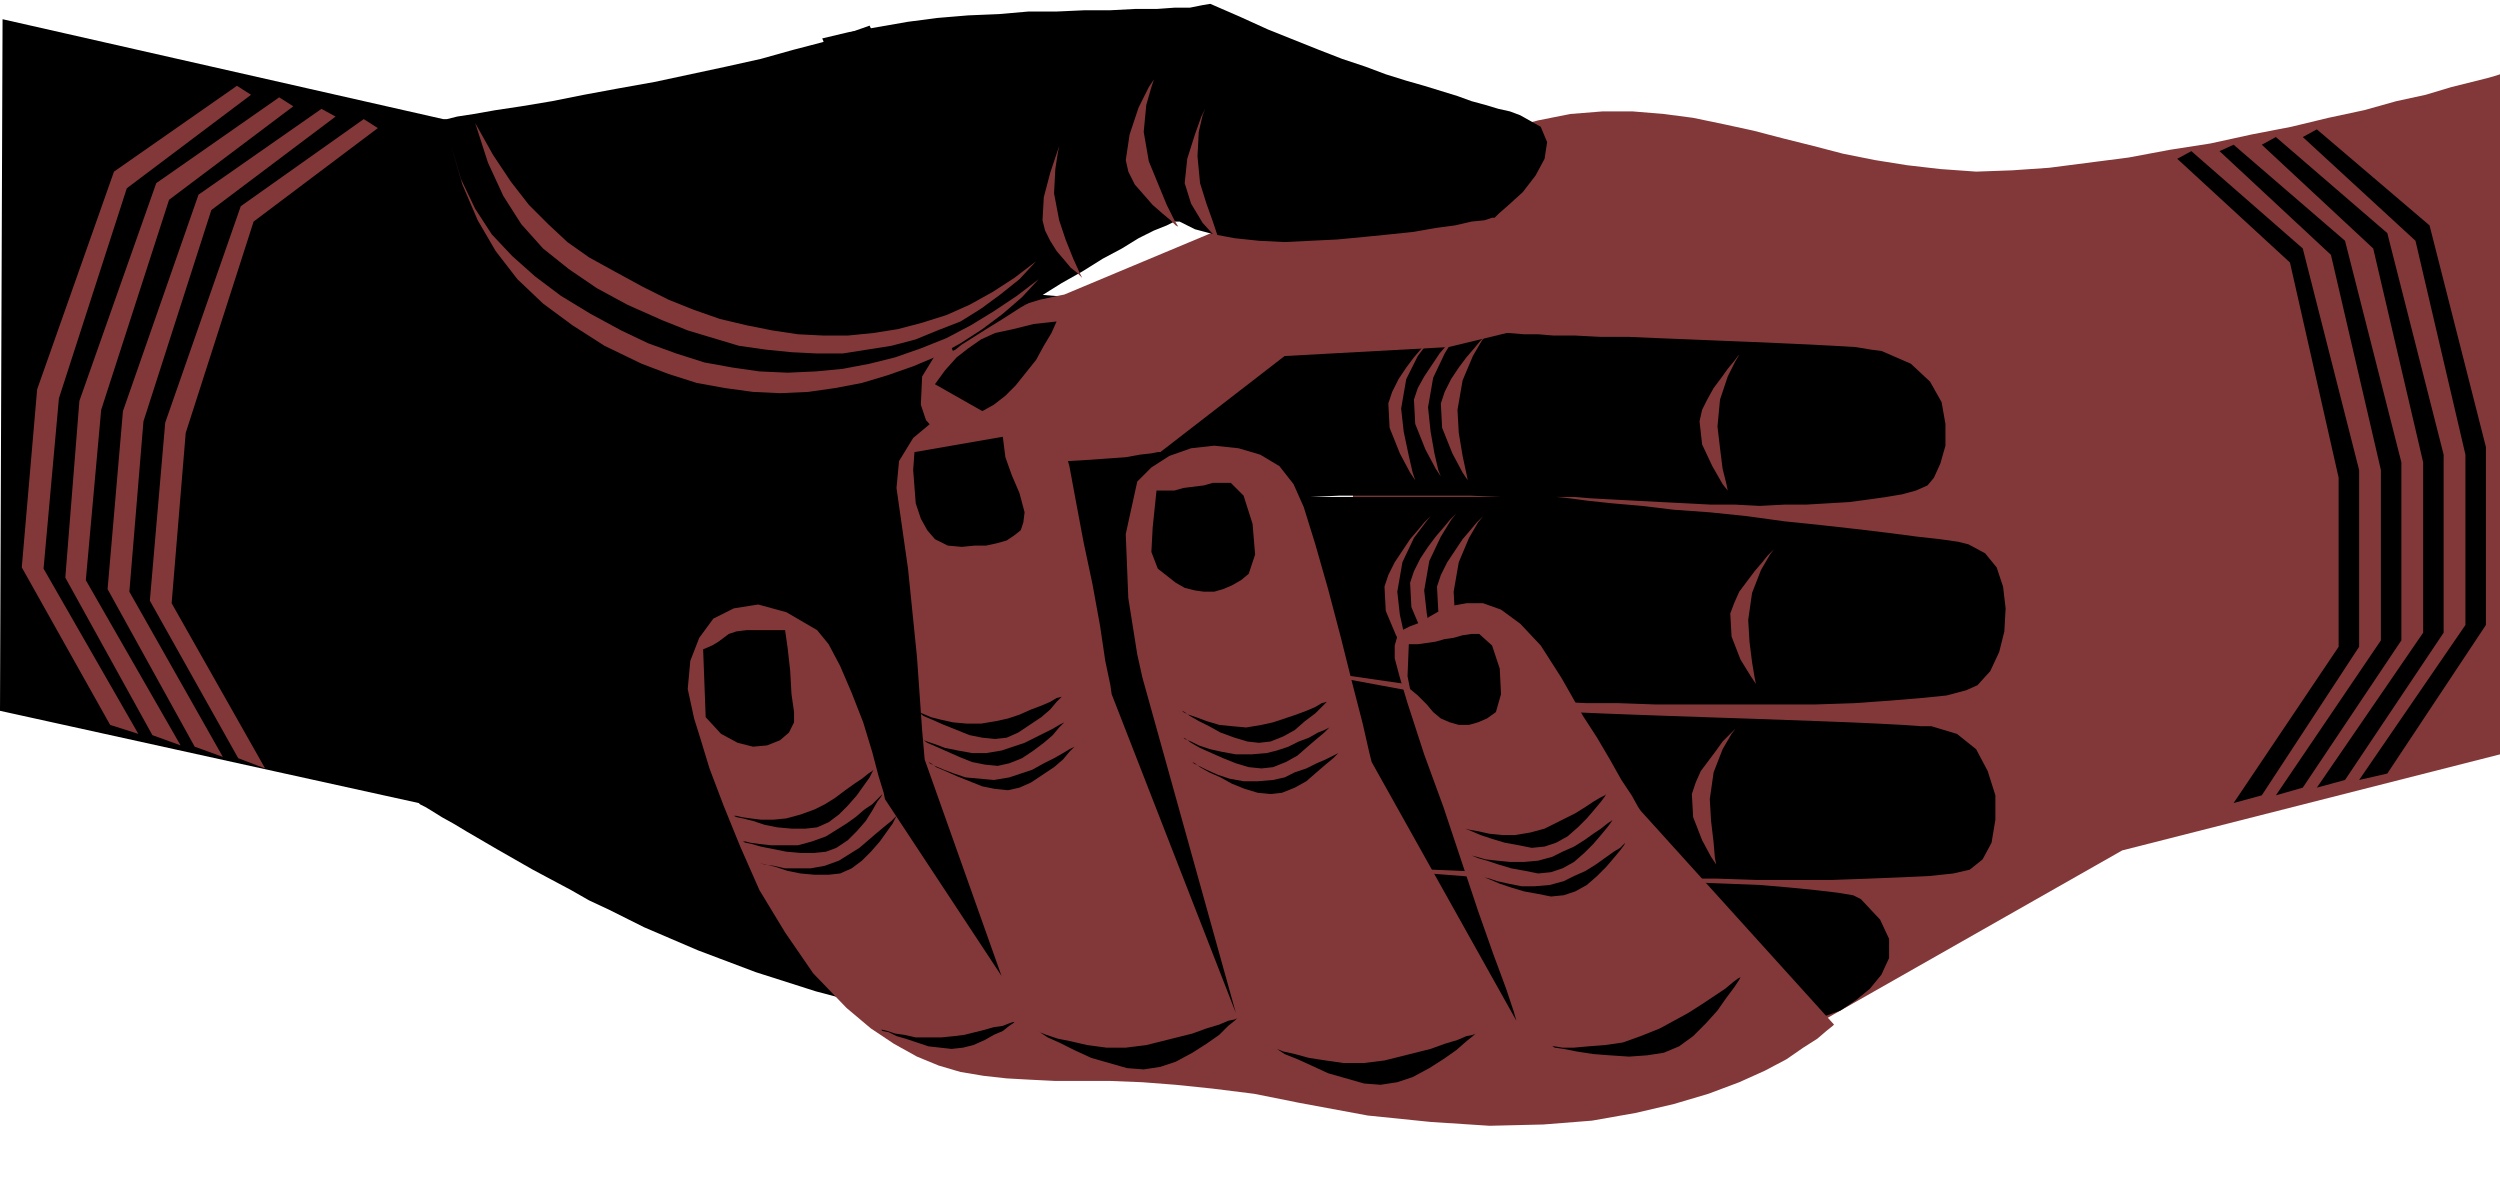 <svg xmlns="http://www.w3.org/2000/svg" width="1.952in" height="88.704" fill-rule="evenodd" stroke-linecap="round" preserveAspectRatio="none" viewBox="0 0 1952 924"><style>.pen1{stroke:none}.brush2{fill:#823838}.brush3{fill:#000}</style><path d="m1174 101 27-7 25-5 25-2h24l24 2 23 3 24 5 23 5 23 6 24 6 23 6 25 5 25 4 26 3 28 2 28-1 29-2 31-4 31-4 32-6 32-5 32-7 31-6 29-7 28-6 25-7 23-5 20-6 16-4 12-3 7-2 3-1v531l-295 75-322 183-279-435v-12l1-31 4-45 9-52 13-55 22-50 29-41 40-25z" class="pen1 brush2"/><path d="m1217 761-39-275H962l40 275h215z" class="pen1 brush2"/><path d="m1711 118 87 76 44 173v138l-76 116-22 6 82-122V373l-38-168-88-81 11-6z" class="pen1 brush3"/><path d="m1744 113 87 75 44 173v139l-77 115-21 6 82-121V367l-39-168-87-81 11-5z" class="pen1 brush3"/><path d="m1777 107 87 75 44 173v139l-77 115-22 6 83-121V361l-39-167-87-81 11-6z" class="pen1 brush3"/><path d="m1809 101 88 75 44 173v139l-77 116-22 5 83-121V355l-39-167-88-81 11-6zM774 227l416 34h11l12 1h17l19 1h22l23 1 25 1 24 1 25 1 23 1 22 1 19 1 17 1 12 2 8 1 23 10 15 14 9 16 3 17v17l-4 14-5 11-5 6-9 4-11 3-12 2-14 2-15 2-17 1-17 1h-17l-19 1-19-1h-19l-19-1-20-1-19-1-19-1-18-1-12-1h-57l-24-1h-102l-23 1h-81 273l10 1 15 2 19 2 23 2 25 3 28 2 29 3 29 4 29 3 27 3 25 3 23 3 18 2 14 2 8 2 13 7 9 11 5 15 2 17-1 18-4 16-7 15-10 11-9 4-15 4-20 2-24 2-28 2-30 1h-126l-28-1h-25l-22-1h-16l-10-1h-4l-207-30 200 37h13l15 1 19 1 23 1 26 1 28 1 29 1 30 1 28 1 28 1 26 1 22 1 19 1 14 1h8l20 6 15 12 9 17 6 19v19l-3 18-7 13-10 8-13 3-19 2-22 1-25 1-28 1h-60l-30-1h-30l-28-1h-26l-23-1-20-1h-14l-10-1h-3l-160-7 128 10h26l18 1h45l26 1 27 1 27 1 26 1 25 1 23 2 20 2 17 2 12 2 6 3 15 16 7 15v15l-6 13-9 11-11 9-12 8-11 4-8 2-14 3-18 4-23 4-26 5-27 6-30 5-30 6-29 6-29 5-26 5-24 4-20 4-15 3-10 1-3 1h-4l-13-2-19-2-26-3-32-4-37-4-40-6-44-8-47-8-48-10-49-10-49-13-49-13-47-15-45-17-42-18-14-7-14-7-15-7-14-8-15-8-15-8-14-8-14-8-12-7-12-7-10-6-9-5-8-5-5-3-4-2-1-1L0 555 2 15l344 78h3l8-2 13-2 17-3 20-3 24-4 25-5 27-5 28-5 28-6 28-6 27-6 25-7 23-6 20-7 17-6 95 207z" class="pen1 brush3"/><path d="m1371 213-1-1-4-3-6-5-8-7-10-8-11-9-13-9-15-10-15-10-16-9-17-10-17-8-17-7-18-6-17-5-17-2h-17l-17 1-17 3-18 5-18 5-17 6-17 7-16 7-15 7-14 7-12 6-10 6-9 5-7 4-4 2-1 1-129 54-5 1-14 3-20 6-22 9-22 12-17 15-11 18-1 22 4 12 8 9 10 8 13 6 15 4 15 3 17 2h33l17-1 14-1 14-1 11-2 9-1 5-1h2l97-75 128-7 240-58z" class="pen1 brush2"/><path d="m1432 800-151-167-2-3-5-9-8-12-9-16-10-17-11-17-9-16-8-14-16-25-16-17-15-11-14-5h-13l-11 2-10 4-7 4-8 5-8 3-6 3-4 5-2 7v10l4 15 6 20 13 40 15 41 14 42 13 39 12 34 10 27 6 18 2 7-113-202-2-8-5-22-8-31-9-36-10-38-10-35-9-29-8-18-11-14-15-9-17-5-19-2-18 2-17 6-14 9-11 11-9 41 2 50 7 44 4 18 73 262-97-249-1-7-4-19-4-27-6-33-7-33-6-32-5-27-5-18-12-20-19-11-22-3-24 5-22 10-18 15-11 18-2 21 9 63 7 69 4 57 2 23 60 169-91-138-1-5-4-13-5-19-7-23-9-23-9-21-9-17-9-11-24-14-22-6-19 3-16 8-11 15-7 18-2 22 5 23 5 16 7 23 11 29 13 32 15 34 20 33 22 32 26 27 19 16 18 12 18 10 17 7 17 5 18 3 18 2 18 1 20 1h43l25 1 26 2 29 3 32 4 35 7 54 10 49 5 46 3 42-1 38-3 34-6 30-7 27-8 24-9 20-9 17-9 13-9 11-7 7-6 5-4 1-1z" class="pen1 brush2"/><path d="m751 427 10-1h9l9-2 7-2 6-4 5-4 2-6 1-8-4-15-6-14-5-14-2-16-69 12-1 14 1 13 1 13 4 12 5 9 6 7 10 5 11 1zM620 556l-2-14-1-18-2-18-2-14h-30l-8 1-6 2-4 3-4 3-5 3-7 3 2 53 12 13 13 7 12 3 11-1 10-4 7-6 4-8v-8zm298-101 7 4 8 2 7 1h8l7-2 7-3 7-4 6-5 5-15-2-24-7-22-10-10h-14l-7 2-8 1-8 1-7 2h-14l-3 29-1 19 5 13 14 11zM642 30l21-5 23-4 23-4 23-3 24-2 24-1 23-2h22l22-1h20l19-1h17l14-1h12l10-2 6-1 23 10 22 10 20 8 20 8 18 7 18 6 16 6 16 5 14 4 13 4 13 4 11 4 11 3 10 3 9 2 8 3 16 9 5 12-2 13-7 13-10 13-11 10-8 7-3 3h-2l-6 2-10 1-13 3-15 2-17 3-19 2-20 2-21 2-21 1-20 1-20-1-19-2-16-3-15-4-12-6h-4l-6 3-10 4-12 6-13 8-15 8-16 10-16 9-16 10-16 9-14 9-13 8-11 7-8 5-5 4-2 1L642 30zm282 546 1 1 5 2 6 3 9 3 9 2 11 2h12l12-1 8-2 9-3 8-4 8-3 7-4 5-2 4-2 1-1-1 1-4 4-6 5-7 6-8 7-9 5-10 4-9 1-10-1-10-3-10-4-9-4-9-4-7-4-4-3-2-1zm71 242 2 1 5 2 9 2 11 3 13 2 14 2h16l16-2 12-3 12-3 12-3 11-4 10-3 7-3 5-1 2-1-2 2-5 4-8 7-10 7-11 7-13 7-12 4-13 2-13-1-14-4-14-4-13-6-11-5-10-4-6-4-2-1z" class="pen1 brush3"/><path d="m931 595 1 1 4 2 6 3 9 4 9 3 11 2h11l12-1 9-2 8-4 9-3 8-4 7-3 6-3 4-2 1-1-1 1-4 4-6 5-7 6-8 7-9 5-10 4-9 1-10-1-10-3-10-4-9-5-9-4-7-4-4-3-2-1zm-8-40 1 1 4 2 6 2 8 3 10 3 10 1 11 1 12-2 9-2 9-3 9-3 8-3 7-3 5-3 4-1 1-1-1 1-4 4-5 5-8 6-8 7-9 5-10 4-9 1-9-1-10-3-11-4-9-5-8-4-7-4-4-3-2-1zM580 657h2l4 1 7 1 9 1h21l11-3 11-4 8-5 8-5 7-5 7-6 6-4 4-4 3-3 1-1-1 2-3 4-4 7-5 8-7 8-7 7-9 6-8 3-10 1h-10l-11-1-10-2-10-2-7-2-5-1-2-1z" class="pen1 brush3"/><path d="m591 673 2 1 4 1 7 1 9 2h20l11-2 11-4 8-5 8-5 7-6 7-6 6-5 5-4 3-3 1-1-1 2-2 4-5 7-5 7-7 8-7 7-8 6-9 4-9 1h-11l-11-1-10-2-9-3-8-2-5-1-2-1zm-18-36h2l4 1 7 1 8 1h10l10-1 11-3 11-4 8-4 8-5 8-6 7-5 6-4 5-4 3-2 1-1-1 2-2 4-5 7-5 7-7 8-7 7-8 6-9 4-9 1h-11l-11-1-10-2-9-3-8-2-5-1-2-1zm237 168 2 1 5 2 9 3 10 2 13 3 15 2h15l16-2 12-3 12-3 12-3 11-4 10-3 7-3 5-1 2-1-2 2-5 4-7 7-10 7-11 7-13 7-12 4-13 2-13-1-14-4-14-4-13-6-12-6-9-4-6-4-2-1zm-122-1h1l4 1 6 2 7 1 9 2h20l10-1 8-1 8-2 8-2 7-2 7-1 5-2 3-1h1l-1 1-3 2-5 4-7 3-7 4-9 4-8 2-9 1-9-1-9-1-9-3-9-3-7-2-6-3-5-1-1-1zm30-228 1 1 5 2 6 2 8 3 10 2 11 2h11l12-2 9-3 9-3 8-4 8-4 6-3 5-3 4-2 1-1-1 1-4 4-5 6-7 6-8 6-9 6-10 4-9 2-10-1-10-2-10-4-9-4-9-4-7-3-4-3-2-1z" class="pen1 brush3"/><path d="m725 595 1 1 4 2 7 3 8 3 9 3 11 1 11 1 12-2 9-3 9-3 9-5 8-4 7-4 5-3 4-2 1-1-1 1-4 4-5 6-7 6-9 6-9 6-9 4-9 2-10-1-10-2-10-4-10-4-9-4-7-3-4-3-2-1zm-10-40 1 1 4 1 7 3 8 2 9 2 11 1h11l12-2 9-2 9-3 9-4 8-3 7-3 5-3 4-1 1-1-1 1-4 4-5 6-7 6-9 6-9 6-9 4-9 1-10-1-10-2-10-4-10-4-9-4-7-3-4-3-2-1z" class="pen1 brush3"/><path d="m352 113 9 31 12 28 14 24 17 22 20 19 23 17 25 16 29 14 21 8 22 7 22 4 22 3 21 1 22-1 21-3 21-4 20-6 20-7 19-8 18-10 17-11 16-12 15-13 13-14-17 13-18 12-18 11-19 10-20 8-20 7-20 5-21 4-21 2-22 1-22-1-21-3-22-4-22-7-22-8-21-10-24-13-23-14-20-15-18-16-16-17-13-20-11-23-8-27z" class="pen1 brush2"/><path d="m371 96 10 31 12 26 14 22 17 19 20 16 22 15 24 13 27 12 20 8 20 6 20 6 21 3 20 2 20 1h20l19-3 19-3 19-5 17-7 18-7 16-10 15-11 15-12 13-14-17 13-17 11-18 10-18 8-19 6-19 5-19 3-20 2h-19l-20-1-20-3-20-4-21-5-20-7-20-8-20-10-22-12-20-11-17-12-15-14-15-15-14-18-14-21-14-25zm987 181-3 5-6 12-6 18-2 21 2 17 2 16 3 12 1 5-4-5-8-14-8-17-2-18 2-9 4-8 5-9 6-8 5-7 5-6 3-4 1-1zm-218-19-4 5-8 13-9 19-4 23 2 19 3 17 3 13 2 5-4-6-8-15-8-20-1-19 3-9 5-9 6-9 6-9 6-7 5-6 4-4 1-1z" class="pen1 brush2"/><path d="m1120 261-4 5-9 12-9 18-4 23 2 18 4 19 3 13 2 6-4-6-8-15-8-20-1-19 3-9 5-10 6-9 6-8 6-7 5-6 4-4 1-1zm41 0-4 5-7 12-8 19-4 23 1 18 3 18 3 14 1 5-4-6-8-15-8-20-1-19 3-9 5-10 6-9 6-8 6-7 5-6 4-4 1-1zm224 168-3 4-7 12-7 18-3 21 1 17 2 16 2 12 1 5-4-6-8-13-7-18-1-18 3-8 4-9 6-8 6-8 6-7 4-5 4-4 1-1zm-248-28-4 5-8 13-9 19-4 23 2 18 3 17 3 13 2 5-4-6-8-15-8-19-1-19 3-9 5-10 6-9 6-8 6-7 5-6 4-4 1-1z" class="pen1 brush2"/><path d="m1117 403-4 5-9 12-9 19-4 23 2 18 4 18 3 14 2 5-4-6-8-15-8-19-1-19 3-9 5-10 6-9 6-9 6-7 5-6 4-4 1-1zm41 0-4 5-7 12-8 19-4 23 1 18 3 18 3 14 1 5-4-6-8-15-8-19-1-19 3-9 5-10 6-9 6-9 6-7 5-6 4-4 1-1zm197 166-3 4-7 12-7 18-3 21 1 17 2 17 1 12 1 5-4-6-7-13-7-18-1-18 3-9 4-9 6-8 6-8 5-7 5-5 4-4 1-1zM901 62l-2 6-4 14-2 21 4 23 7 17 7 17 6 12 3 5-2-1-4-4-6-5-8-7-7-8-7-8-5-10-2-9 3-20 7-21 8-16 4-6zm40 23-2 5-3 13-1 19 2 21 5 16 5 14 4 12 2 4-4-4-10-11-9-15-5-16 2-19 6-19 5-14 3-6zm-114 29-1 5-2 13-1 19 4 21 5 15 6 15 5 11 2 4-1-1-3-3-5-4-5-6-6-7-5-8-4-8-2-8 1-18 5-19 5-15 2-6z" class="pen1 brush2"/><path d="m1114 550 5 6 6 5 7 3 7 2h8l7-2 7-3 7-5 4-14-1-20-6-18-10-9h-6l-7 1-7 2-7 1-7 2-7 1-7 1h-7l-1 25 2 10 6 5 7 7zm33 117 2 1 4 1 7 2 9 1 10 1h11l11-1 11-3 8-4 9-4 8-5 7-5 6-4 5-4 3-2 1-1-1 2-3 4-5 6-6 7-7 7-8 7-9 5-9 3-10 1-10-2-11-2-10-3-9-3-7-2-5-2-2-1z" class="pen1 brush3"/><path d="m1157 684 2 1 4 1 6 2 9 2 10 2h10l12-1 11-3 8-4 9-4 8-5 7-5 7-5 5-3 3-3 1-1-1 2-3 4-5 6-6 7-7 7-8 7-9 5-9 3-10 1-10-2-11-2-10-3-9-3-7-3-5-2-2-1zm-15-38 2 1 4 1 6 1 9 2 10 1h10l12-2 11-3 8-4 8-4 8-4 8-5 6-4 5-3 4-2 1-1-1 2-3 4-5 6-6 7-7 7-8 7-9 5-9 3-10 1-10-2-11-2-10-3-9-3-7-3-5-2-2-1zm70 171h2l6 1h9l11-1 13-1 14-2 14-5 15-6 11-6 11-6 11-7 9-6 9-6 6-5 4-3 2-1-1 2-4 6-6 8-7 10-9 10-10 10-11 8-12 5-13 2-14 1-15-1-13-1-13-2-10-2-7-1-2-1z" class="pen1 brush3"/><path d="m284 93-96 68-59 169-12 139 69 123 21 8-73-129 11-133 53-165 97-73-11-7z" class="pen1 brush2"/><path d="m251 85-96 67-59 169-12 139 68 123 22 8-73-129 11-133 53-165 97-73-11-6z" class="pen1 brush2"/><path d="m218 76-96 67-60 170-11 138 68 123 22 8-74-129 12-133 53-164 97-73-11-7z" class="pen1 brush2"/><path d="m185 67-96 67-60 170-12 139 69 123 22 7-74-129 12-133 53-164 97-73-11-7z" class="pen1 brush2"/><path d="m730 300 37 21 9-5 9-7 8-8 8-10 8-10 6-11 6-10 4-9-18 2-16 4-14 3-11 5-10 7-9 7-9 10-8 11z" class="pen1 brush3"/></svg>

